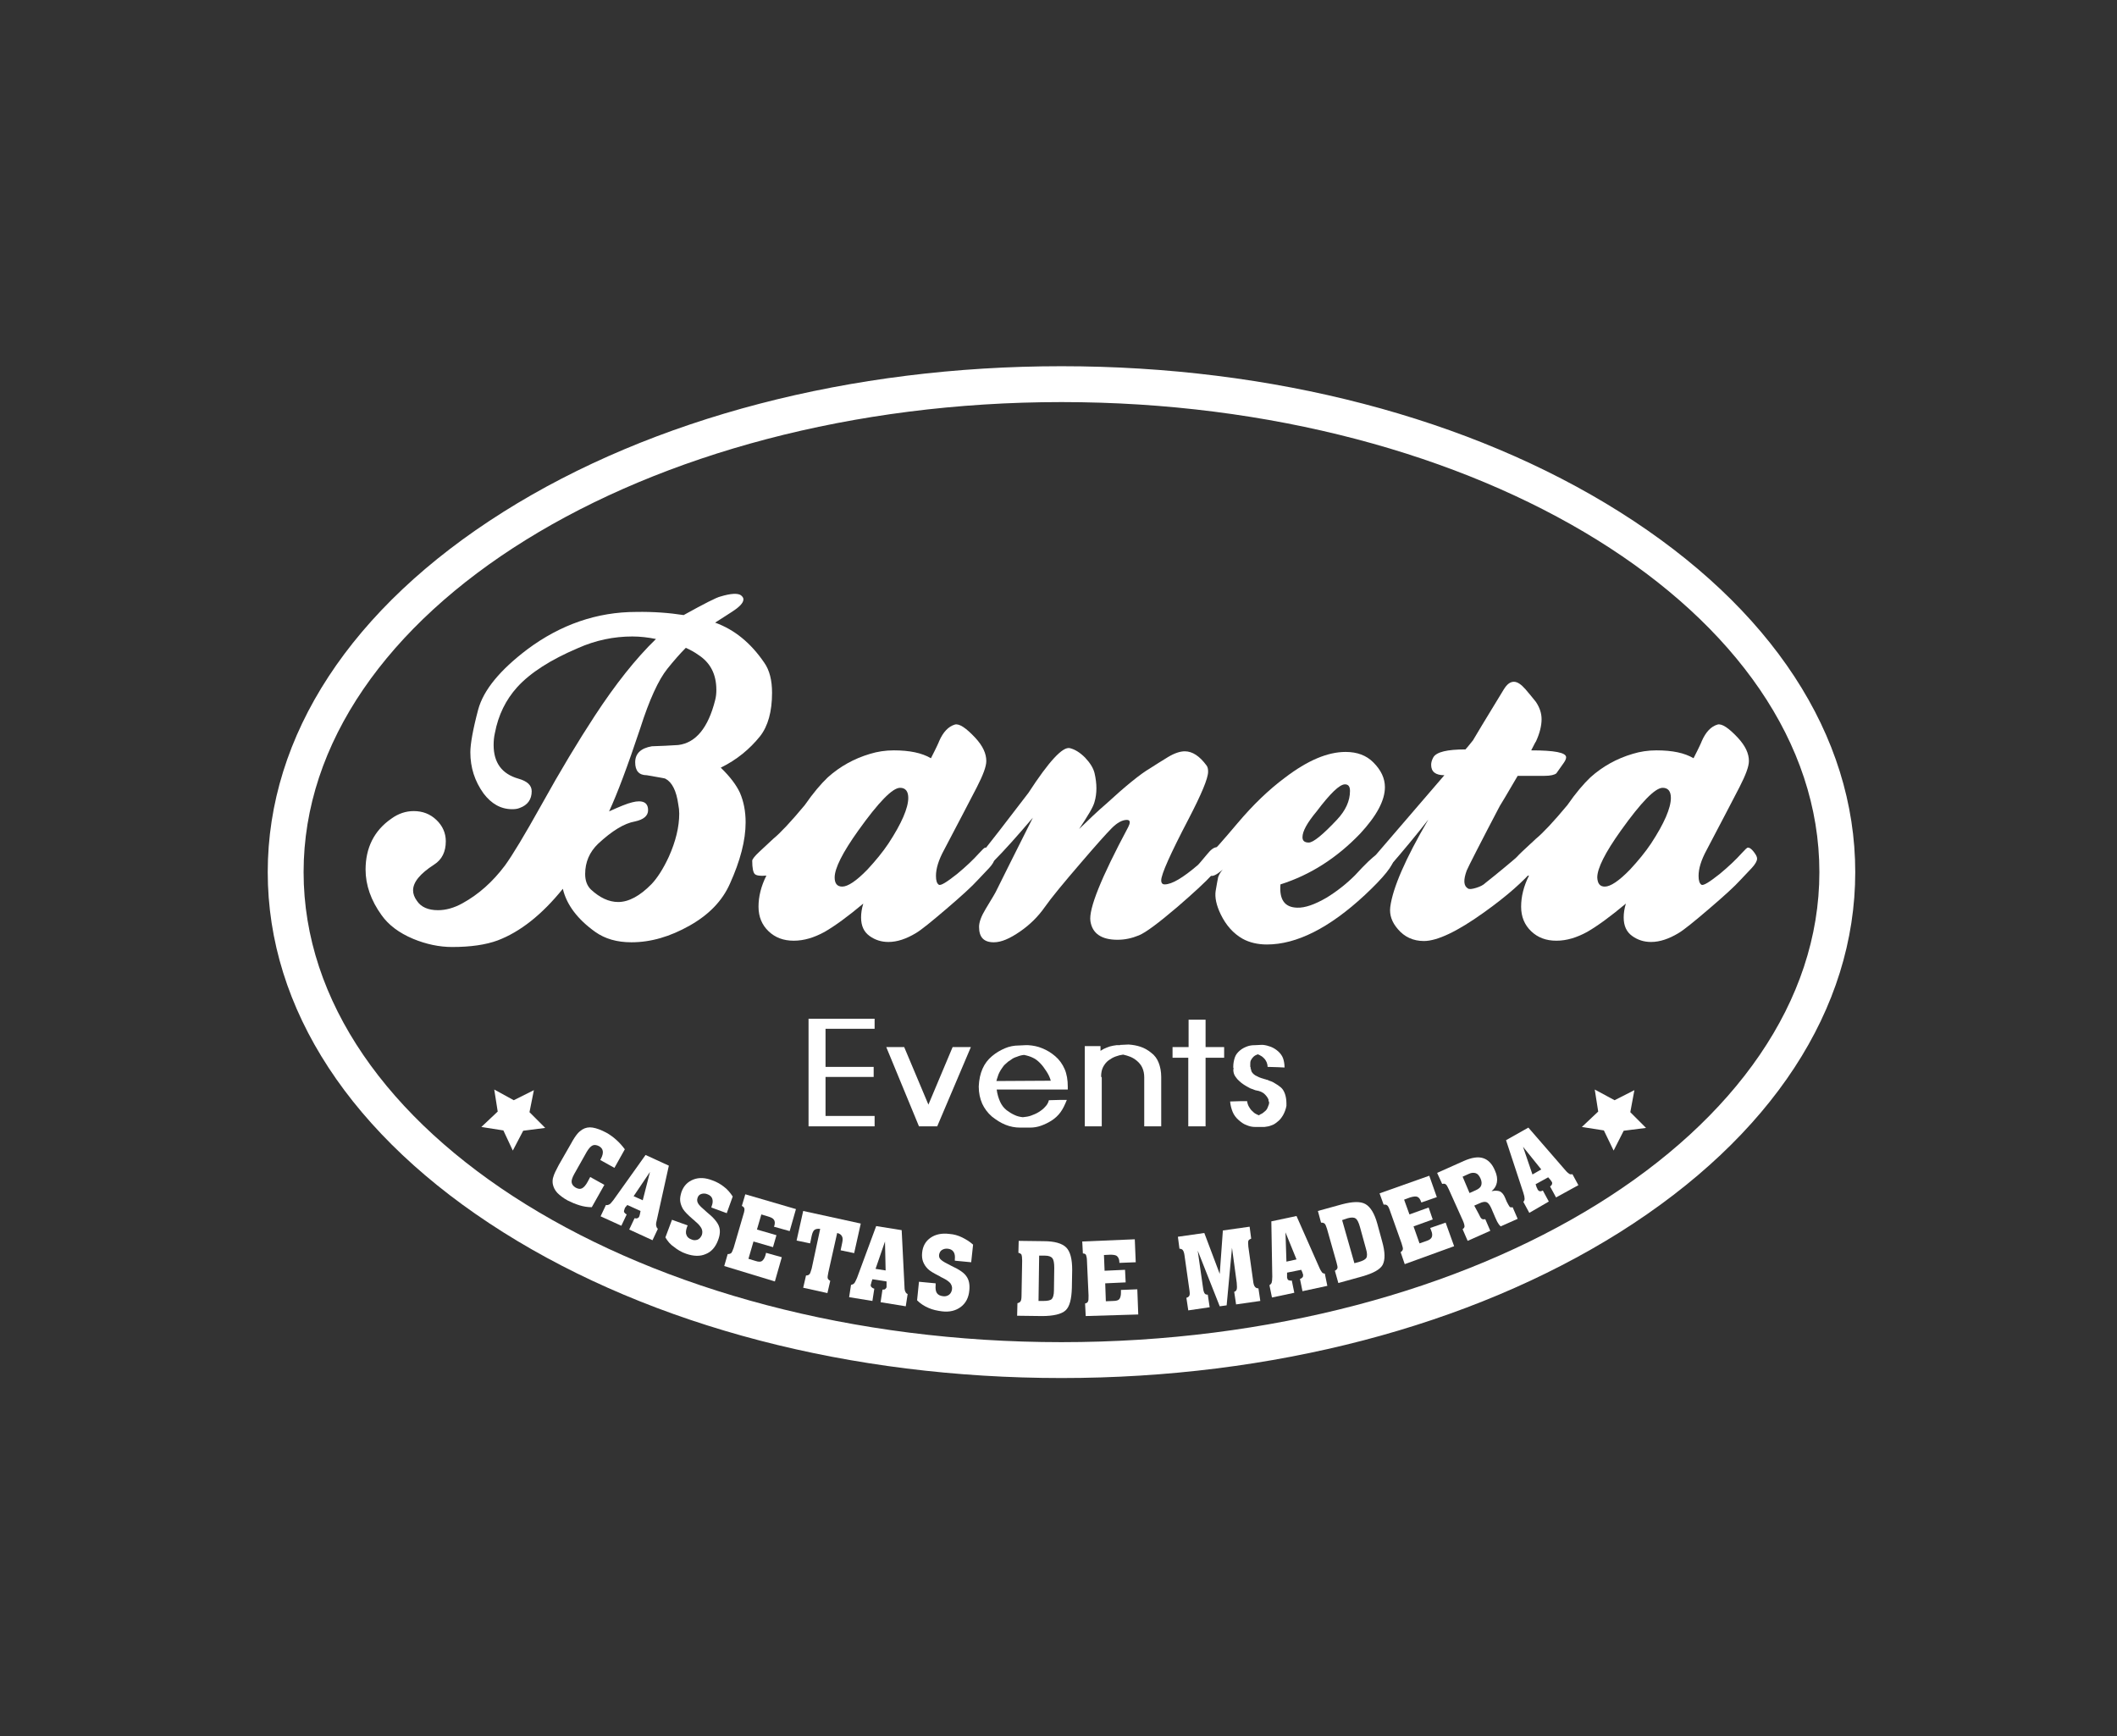 <?xml version="1.0" encoding="utf-8"?>
<!-- Generator: Adobe Illustrator 24.0.0, SVG Export Plug-In . SVG Version: 6.00 Build 0)  -->
<svg version="1.2" baseProfile="tiny" xmlns="http://www.w3.org/2000/svg" xmlns:xlink="http://www.w3.org/1999/xlink" x="0px"
	 y="0px" viewBox="0 0 672.9 551.8" xml:space="preserve">
<rect x="0" y="0" width="672.9" height="551.8" fill="#333333" stroke="none"/>
<g id="Capa_3">
</g>
<g id="Capa_2">
</g>
<g id="Capa_1">
	<g>
		<g>
			<path fill="#FFFFFF" d="M337.4,438c-66.9,0-129.9-16.4-177.4-46.3c-48.3-30.4-74.9-71-74.9-114.5s26.6-84.1,74.9-114.5
				c47.5-29.9,110.4-46.3,177.4-46.3c66.9,0,129.9,16.4,177.4,46.3c48.3,30.4,74.9,71,74.9,114.5s-26.6,84.1-74.9,114.5
				C467.3,421.5,404.3,438,337.4,438z M337.4,127.8c-132.8,0-240.9,67-240.9,149.4s108.1,149.4,240.9,149.4s240.9-67,240.9-149.4
				S470.2,127.8,337.4,127.8z"/>
		</g>
		<g>
			<path fill="#FFFFFF" d="M217.3,195.5c6.5-3.6,10.4-5.6,11.7-5.9c3.3-1,5.5-1.1,6.5-0.4c0.5,0.4,0.8,0.8,0.8,1.3
				c0,1.1-1.2,2.4-3.7,4c-1,0.6-2.7,1.8-5.3,3.4c6.1,2.2,11.3,6.4,15.6,12.7c1.7,2.4,2.5,5.6,2.5,9.6c0,6-1.3,10.6-3.8,13.8
				c-3.3,4.1-7.4,7.5-12.5,10c3,2.9,5,5.6,6.1,8c1.2,2.8,1.8,5.9,1.8,9.4c0,5.7-1.7,12.2-5,19.5c-2.4,5.4-6.6,9.8-12.8,13.3
				c-6.2,3.5-12.3,5.3-18.5,5.3c-4.6,0-8.4-1.1-11.5-3.3c-5.6-4-9.1-8.6-10.3-13.7c-6.7,8.3-13.6,13.7-20.7,16.4
				c-3.8,1.4-8.6,2.1-14.5,2.1c-4.1,0-8.3-0.9-12.4-2.6c-4.5-1.9-7.8-4.4-10-7.5c-3.4-4.7-5.1-9.6-5.1-14.5c0-6.9,2.7-12.4,8.2-16.2
				c2.2-1.6,4.6-2.4,7.1-2.4c2.8,0,5.2,0.9,7.2,2.8c2,1.9,3,4.2,3,6.8c0,3.3-1.2,5.8-3.7,7.4c-4.5,2.9-6.7,5.6-6.7,8.2
				c0,1.1,0.4,2.2,1.2,3.3c1.3,2,3.6,3,6.7,3c2.5,0,5.1-0.7,7.8-2.2c5.1-2.8,9.6-6.8,13.5-12c2.4-3.3,6.2-9.6,11.5-19.1
				c6.2-11.2,11.9-20.6,17-28.4c6.6-10.1,13.1-18.3,19.5-24.5c-2.5-0.5-5-0.8-7.5-0.8c-5.9,0-11.7,1.2-17.3,3.7
				c-8.7,3.7-15.1,7.8-19.3,12.4c-3.6,4-6,8.8-7.1,14.6c-0.3,1.3-0.4,2.6-0.4,3.8c0,5.6,2.6,9.2,7.9,10.7c2.8,0.8,4.2,2.1,4.2,4
				c0,2.6-1.3,4.4-3.8,5.3c-0.7,0.3-1.5,0.4-2.4,0.4c-3.6,0-6.6-1.7-9.1-5c-2.8-3.9-4.2-8.2-4.2-13.1c0-2.6,0.8-7.2,2.5-13.6
				c1.7-6.2,6.9-12.5,15.6-19.1c10.6-7.9,22.2-11.9,34.6-11.9C207.7,194.4,212.8,194.8,217.3,195.5z M218,205.9
				c-1.9,1.9-3.9,4.2-5.9,6.7c-2.8,3.5-5.7,9.8-8.6,18.9c-4,12-7.3,20.8-9.9,26.4c3.3-1.5,5.7-2.5,7.4-2.9c0.8-0.2,1.5-0.3,2.1-0.3
				c1.9,0,2.9,0.9,2.9,2.8c0,1.8-1.4,3-4.2,3.6c-3.4,0.6-7.3,3-11.7,7.1c-2.7,2.6-4.1,5.8-4.1,9.6c0,2.1,0.6,3.7,1.8,4.9
				c2.8,2.6,5.7,4,8.7,4c3.3,0,6.9-1.9,10.6-5.7c1.8-1.9,3.7-4.8,5.5-8.7c2.2-4.9,3.3-9.5,3.3-13.7c0-1-0.1-1.9-0.3-2.9
				c-0.6-4.4-2-7.1-4.1-8.2c0-0.1-2-0.4-5.9-1.1c-2.5,0-3.7-1.4-3.7-4.1c0-2.8,1.8-4.5,5.3-5.1c2.8-0.1,5.6-0.2,8.4-0.4
				c5.6-0.7,9.5-5.5,11.7-14.2c0.3-1.1,0.4-2.2,0.4-3.3c0-5-1.9-8.7-5.8-11.2C220.8,207.3,219.5,206.6,218,205.9z"/>
			<path fill="#FFFFFF" d="M295.9,241c1.8-3.5,2.6-5.3,2.6-5.4c1.3-3,3-4.7,5-5.3c1.4-0.4,3.6,1.1,6.5,4.2c2.4,2.6,3.5,5,3.5,7.4
				c0,1.7-1,4.4-3,8.3c-2.3,4.5-5.8,11.1-10.4,19.9c-1.8,3.3-2.6,6-2.6,8.3c0,1.5,0.3,2.4,0.9,2.8c0.6,0.4,2.5-0.8,5.8-3.4
				c2.9-2.4,5.2-4.6,7-6.6c1.1-1.2,1.7-1.8,2-1.8c0.5,0,1.1,0.4,1.8,1.3c0.7,0.9,1.1,1.6,1.1,2.2c0,0.8-0.6,1.8-1.7,3
				c-1.1,1.2-2.3,2.4-3.6,3.8c-1.8,2-5.2,5.1-10,9.2c-4.8,4.1-8,6.7-9.7,7.7c-3,1.8-5.9,2.8-8.7,2.8c-2.2,0-4.2-0.6-6-1.9
				c-1.8-1.3-2.7-3.2-2.7-5.9c0-1.3,0.2-2.8,0.7-4.4c-4.9,4.1-9,7.1-12.3,9c-3.3,1.8-6.5,2.8-9.8,2.8c-3.3,0-5.9-1-8-3
				c-2.1-2-3.2-4.6-3.2-7.8c0-3.2,0.8-6.5,2.5-9.9c-1.9,0.2-3.2,0-3.7-0.5c-0.5-0.5-0.8-1.9-0.8-4.2c0-0.5,0.8-1.5,2.3-2.9
				c1.5-1.4,3-2.8,4.4-4.1c2.2-1.8,5.6-5.4,10-10.7c2.7-3.9,5.2-6.8,7.3-8.8c3.9-3.5,8.4-6,13.5-7.5c2.3-0.7,4.8-1.1,7.5-1.1
				C289.1,238.5,293,239.3,295.9,241z M267.7,281.8c1.8,0,4.5-1.8,8-5.4c2.6-2.8,4.9-5.6,6.7-8.3c4.2-6.4,6.3-11.3,6.3-14.5
				c0-2.1-0.9-3.2-2.6-3.2c-2.4,0-6.8,4.5-13.3,13.6c-5,7-7.5,12-7.5,14.9C265.3,280.8,266.1,281.8,267.7,281.8z"/>
			<path fill="#FFFFFF" d="M310.2,278.1c-1.1,0-1.6-0.4-1.6-1.1c0-0.7,0.4-1.8,1.3-3.2c4.6-5.6,10.2-12.9,17-21.8
				c6.5-10,10.9-14.8,13.2-14.2c1.6,0.4,3.2,1.4,4.8,3c1.6,1.7,2.6,3.3,3,4.9c0.8,3.4,0.8,6.5,0,9.2c-0.4,1.6-2.1,4.4-4.9,8.6
				c3.1-3,5.9-5.7,8.6-8c6.2-5.7,10.9-9.5,13.8-11.2c1.9-1.2,3.9-2.5,5.9-3.7c2-1.2,3.8-1.8,5.3-1.8c2.4,0,4.7,1.5,6.9,4.5
				c0.4,0.5,0.5,1.2,0.5,2c0,2.1-2.1,7.1-6.2,15c-5.8,11.1-8.7,17.6-8.7,19.5c0,0.9,0.4,1.3,1.1,1.3c2.3,0,5.8-2.1,10.6-6.2
				c0.1-0.1,1.1-1.2,2.9-3.4c1.2-1.5,2.2-2.2,3-2.2c1.2,0,1.8,0.9,1.8,2.8c0,1.6-1.1,3.6-3.2,5.9c-2.2,2.4-5.9,5.8-11.1,10.3
				c-6,5.1-10,8.1-12.2,9c-2.2,0.9-4.4,1.4-6.8,1.4c-5.1,0-8-2-8.6-5.9c-0.6-3.9,3.4-13.8,12-29.9c0.3-0.6,0.5-1.1,0.5-1.6
				c0-0.4-0.3-0.7-0.9-0.7c-1.5,0-3.1,0.9-4.8,2.6c-1.7,1.7-5,5.4-9.8,11c-5.5,6.4-9.4,11.1-11.5,14.1c-2.1,3-4.7,5.6-7.9,7.8
				c-3.2,2.2-5.9,3.4-8.3,3.4c-3.2,0-4.7-1.6-4.7-4.9c0-1.5,0.7-3.4,2.1-5.7c2.2-3.6,3.3-5.5,3.4-5.8c1.6-3.3,5.5-11,11.6-23.2
				C318,272,311.9,278.1,310.2,278.1z"/>
			<path fill="#FFFFFF" d="M407,281.1c-0.4,4.8,1.3,7.3,5.3,7.4c2.5,0.1,5.6-1,9.4-3.2c3.4-2.1,6.4-4.5,9-7.1
				c3.3-3.6,5.6-5.8,6.8-6.5c1.2-0.7,1.9-1.1,2.2-1.1c0.7,0,1.6,0.4,2.6,1.1c0.4,0.4,0.7,0.8,0.7,1.3c0,1.9-3.1,5.8-9.2,11.5
				c-11.3,10.5-21.7,15.7-31.1,15.7c-2.9,0-5.5-0.6-7.7-1.8c-3-1.7-5.3-4.3-7-7.8c-1.4-2.9-1.9-5.4-1.6-7.4c0.4-2.2,0.6-3.6,0.8-4.4
				c0.5-1.4,1.5-2.7,2.9-3.8c-2.3,2.3-3.9,3.4-4.9,3.4c-0.8,0-1.5-0.4-2.2-1.2c-0.7-0.8-1-1.6-1-2.4c0-1.1,0.9-2.2,2.6-3.4
				c1-0.7,3.9-4,8.8-9.8c4.9-5.8,9.9-10.6,15-14.4c7.2-5.5,13.6-8.2,19.3-8.2c3.7,0,6.6,1.1,8.8,3.3c2.5,2.5,3.7,5.1,3.7,7.9
				c0,4.2-2.6,9.1-7.9,14.8C424.9,272.7,416.5,278.1,407,281.1z M416,267.8c1.4,0,4.4-2.4,9-7.3c2.7-2.9,4.1-5.9,4.1-9.1
				c0-1.4-0.5-2.1-1.6-2.1c-1.7,0-4.7,2.9-9,8.6c-3,3.6-4.5,6.3-4.5,8.2C414,267.2,414.6,267.8,416,267.8z"/>
			<path fill="#FFFFFF" d="M459.1,246.4c-2.8,0-4.2-1.1-4.2-3.3c0-0.7,0.2-1.5,0.7-2.4c1-1.7,4.4-2.5,10.2-2.5
				c1.1-1.2,1.8-2.2,2.4-2.9c0.6-1.1,3.9-6.5,9.8-16.2c1-1.6,2-2.4,3.2-2.4c1.1,0,2.3,0.8,3.7,2.4c1.1,1.3,2.2,2.6,3.3,4
				c1.2,1.8,1.8,3.6,1.8,5.5c0,2.1-0.6,4.5-1.8,7.1c0-0.1-0.5,0.8-1.5,2.8c7.4,0,11.1,0.7,11.1,2.2c0,0.4-0.2,1-0.7,1.7l-2.4,3.4
				c-0.6,0.5-1.9,0.8-3.8,0.8c-0.6,0-1.9,0-3.8,0c-1.9,0-3.5,0-4.7,0c-3.3,5.7-5.5,9.3-6.3,10.6c0-0.2,0.5-1.1,1.6-2.9
				c-7.3,13.9-11.1,21.4-11.5,22.4c-1.1,3-1,4.9,0.4,5.7c0.4,0.3,1.3,0.2,2.6-0.2c1.3-0.4,2.3-0.9,3-1.6c3.3-2.6,7.2-5.8,11.6-9.6
				c1.1-1.1,2.3-1.7,3.7-1.7c1.8,0,2.8,0.8,2.8,2.5c0,0.8-0.8,2.1-2.4,4c-3.5,4.2-8.9,9-16.2,14.2c-8.5,6.1-14.9,9.1-19.1,9.1
				c-3.4,0-6.2-1.3-8.3-3.8c-1.9-2.2-2.7-4.5-2.4-7c0.8-6.1,4.8-15.3,12.1-27.8c-3.4,4.4-7.7,9.6-12.9,15.6
				c-1.7,1.7-3.3,1.9-4.7,0.8c-1.6-1-1.6-2.3,0-4.1C442.4,265.8,450,257,459.1,246.4z"/>
			<path fill="#FFFFFF" d="M538.3,241c1.8-3.5,2.6-5.3,2.6-5.4c1.3-3,3-4.7,5-5.3c1.4-0.4,3.6,1.1,6.5,4.2c2.4,2.6,3.5,5,3.5,7.4
				c0,1.7-1,4.4-3,8.3c-2.3,4.5-5.8,11.1-10.4,19.9c-1.8,3.3-2.6,6-2.6,8.3c0,1.5,0.3,2.4,0.9,2.8c0.6,0.4,2.5-0.8,5.8-3.4
				c2.9-2.4,5.2-4.6,7-6.6c1.1-1.2,1.7-1.8,2-1.8c0.5,0,1.1,0.4,1.8,1.3c0.7,0.9,1.1,1.6,1.1,2.2c0,0.8-0.6,1.8-1.7,3
				c-1.1,1.2-2.3,2.4-3.6,3.8c-1.8,2-5.2,5.1-10,9.2c-4.8,4.1-8,6.7-9.7,7.7c-3,1.8-5.9,2.8-8.7,2.8c-2.2,0-4.2-0.6-6-1.9
				c-1.8-1.3-2.7-3.2-2.7-5.9c0-1.3,0.2-2.8,0.7-4.4c-4.9,4.1-9,7.1-12.3,9c-3.3,1.8-6.5,2.8-9.8,2.8c-3.3,0-5.9-1-8-3
				c-2.1-2-3.2-4.6-3.2-7.8c0-3.2,0.8-6.5,2.5-9.9c-1.9,0.2-3.2,0-3.7-0.5c-0.5-0.5-0.8-1.9-0.8-4.2c0-0.5,0.8-1.5,2.3-2.9
				c1.5-1.4,3-2.8,4.4-4.1c2.2-1.8,5.6-5.4,10-10.7c2.7-3.9,5.2-6.8,7.3-8.8c3.9-3.5,8.4-6,13.5-7.5c2.3-0.7,4.8-1.1,7.5-1.1
				C531.6,238.5,535.4,239.3,538.3,241z M510.1,281.8c1.8,0,4.5-1.8,8-5.4c2.6-2.8,4.9-5.6,6.7-8.3c4.2-6.4,6.3-11.3,6.3-14.5
				c0-2.1-0.9-3.2-2.6-3.2c-2.4,0-6.8,4.5-13.3,13.6c-5,7-7.5,12-7.5,14.9C507.8,280.8,508.5,281.8,510.1,281.8z"/>
		</g>
		<g>
			<g>
				<path fill="#FFFFFF" d="M257,323.8h2.1H278v3.2h-15.6v12.1h15.3v3.2h-15.3v12.4H278v3.3h-2.1H257V323.8z"/>
				<path fill="#FFFFFF" d="M281.7,332.8h2.1h3.6l7.7,18.3l7.7-18.3h2.1h3.7L297.9,358h-2.1h-3.7L281.7,332.8z"/>
				<path fill="#FFFFFF" d="M312.3,339.7c0.7-1.6,1.7-2.9,3-4c1.3-1.1,2.7-1.9,4.1-2.5c1.4-0.6,2.9-0.9,4.5-0.9l2.1-0.1h0.2h0.3h0.1
					h0.2c1.6,0.1,3.1,0.4,4.5,1c1.5,0.6,2.8,1.4,4.1,2.5c1.3,1.1,2.3,2.5,3,4.1c0.7,1.6,1,3.5,1,5.6v0.9h-22.6
					c0.2,1.5,0.6,2.8,1.1,3.9c0.5,1.1,1.2,2,2.1,2.7c0.8,0.6,1.6,1.1,2.5,1.5c0.8,0.4,1.7,0.6,2.6,0.7c0.9-0.1,1.8-0.2,2.6-0.5
					c0.8-0.3,1.6-0.6,2.4-1.1c0.8-0.5,1.5-1,2.1-1.7c0.6-0.6,1-1.3,1.2-2.1l3.6-0.1h2.1c-0.6,1.5-1.2,2.8-2,3.9
					c-0.8,1.1-1.8,2-2.9,2.7c-1.1,0.7-2.2,1.2-3.3,1.6c-1.1,0.4-2.3,0.6-3.5,0.6h-2.1h-0.3h-0.3h-0.2h-0.2c-1.7,0-3.2-0.3-4.7-0.9
					c-1.5-0.6-2.9-1.5-4.3-2.6c-1.4-1.2-2.4-2.6-3.1-4.1c-0.7-1.6-1.1-3.4-1.1-5.4v-0.1C311.2,343.1,311.6,341.3,312.3,339.7z
					 M332.6,340.5c-0.6-0.9-1.2-1.8-2-2.6c-0.7-0.7-1.4-1.3-2.3-1.7c-0.8-0.4-1.8-0.7-2.8-0.9c-0.9,0.1-1.6,0.3-2.3,0.6
					c-0.7,0.2-1.3,0.5-1.8,0.9c-0.7,0.4-1.2,0.8-1.7,1.3c-0.5,0.4-0.9,0.9-1.2,1.4c-0.3,0.4-0.6,0.9-0.8,1.3
					c-0.2,0.4-0.4,0.8-0.5,1.2c-0.1,0.3-0.2,0.7-0.3,0.9c-0.1,0.3-0.1,0.5-0.2,0.7l17.3-0.1C333.7,342.4,333.2,341.4,332.6,340.5z"
					/>
				<path fill="#FFFFFF" d="M344.4,332.5h2.1h3.3v1.5c0.2-0.1,0.3-0.2,0.5-0.3c0.2-0.1,0.3-0.2,0.5-0.3c0.7-0.3,1.3-0.6,2-0.8
					c0.7-0.2,1.4-0.3,2.1-0.4c0.1,0,0.1,0,0.2,0s0.1,0,0.2,0c0,0,0.1,0,0.2,0c0.1,0,0.1,0,0.2,0c0.1,0,0.1,0,0.2,0s0.1,0,0.2-0.1
					c0,0,0.1,0,0.2,0c0.1,0,0.1,0,0.2,0l2.1-0.1h0.1h0.1c1.3,0.1,2.5,0.3,3.7,0.7c1.2,0.4,2.3,1,3.4,1.9c1.1,0.8,1.9,1.9,2.4,3.2
					c0.5,1.3,0.8,2.8,0.8,4.5V358h-2.1h-3.3v-15.6c0-1.1-0.2-2.1-0.6-3c-0.4-0.9-1-1.6-1.7-2.2c-0.7-0.6-1.4-1-2.1-1.3
					c-0.7-0.3-1.5-0.5-2.3-0.7c-0.8,0.1-1.6,0.3-2.4,0.6c-0.8,0.3-1.5,0.7-2.2,1.2c-0.8,0.6-1.4,1.4-1.8,2.2
					c-0.4,0.8-0.6,1.8-0.6,2.9v0.1l0.1,0.1v0.1h0.1V358h-2.1h-3.3V332.5z"/>
				<path fill="#FFFFFF" d="M372.7,336.2v-3.4h5.1v-8.7h2.1h3.3v8.7h5.9v3.4h-5.9V358H381h-3.3v-21.8H372.7z"/>
				<path fill="#FFFFFF" d="M392.1,339.9v-0.3l-0.1-0.3v-0.2c0-1.1,0.2-2.1,0.5-3c0.3-0.9,0.9-1.6,1.6-2.2c0.7-0.6,1.5-1,2.3-1.3
					c0.8-0.3,1.6-0.4,2.5-0.4l2.1-0.1h0.2h0.2c0.9,0.1,1.7,0.3,2.5,0.6c0.8,0.3,1.6,0.8,2.3,1.4c0.7,0.6,1.3,1.4,1.6,2.2
					s0.5,1.9,0.5,3l-2.1-0.1l-3.3-0.1c0-0.6-0.1-1-0.3-1.5c-0.2-0.4-0.4-0.8-0.8-1.2c-0.3-0.3-0.6-0.6-1-0.8c-0.3-0.2-0.7-0.4-1-0.5
					c-0.2,0.1-0.5,0.2-0.7,0.3c-0.2,0.1-0.5,0.3-0.7,0.5c-0.3,0.3-0.6,0.7-0.8,1.1c-0.2,0.4-0.2,0.9-0.2,1.4c0,0,0,0.1,0,0.2
					c0,0,0,0.1,0,0.1s0,0.1,0,0.1c0,0.1,0,0.1,0,0.2c0,0.1,0,0.1,0.1,0.2v0.3l0.1,0.3c0.1,0.5,0.2,0.9,0.5,1.2
					c0.2,0.3,0.6,0.6,0.9,0.8c0.4,0.2,0.8,0.4,1.2,0.6c0.4,0.2,0.9,0.3,1.5,0.5c0.1,0,0.2,0.1,0.3,0.1c0.1,0,0.3,0.1,0.4,0.1
					c0.1,0,0.1,0.1,0.2,0.1c0.1,0,0.1,0,0.2,0c0,0,0.1,0.1,0.2,0.1c0.1,0,0.1,0,0.2,0.1c0.7,0.2,1.4,0.5,2,0.9
					c0.7,0.4,1.3,0.8,1.9,1.3c0.6,0.5,1,1.2,1.3,2s0.5,1.9,0.5,3.1v0.8c-0.2,1.1-0.6,2.1-1.1,3c-0.5,0.8-1,1.5-1.7,2
					c-0.7,0.6-1.3,1-2,1.2c-0.7,0.3-1.4,0.4-2.2,0.5H400h-0.3h-0.3h-0.2H399c-1,0-1.9-0.2-2.8-0.6c-0.9-0.3-1.7-0.9-2.5-1.6
					c-0.8-0.7-1.5-1.6-1.9-2.6c-0.4-1-0.7-2.1-0.8-3.3l3.3-0.1h2.1c0.1,0.7,0.3,1.3,0.6,1.8c0.3,0.5,0.6,1,1.1,1.4
					c0.3,0.3,0.6,0.6,1,0.8c0.4,0.2,0.7,0.4,1.1,0.5c0,0,0.1-0.1,0.1-0.1c0,0,0.1,0,0.1-0.1c0.2-0.1,0.4-0.2,0.6-0.3
					c0.2-0.1,0.4-0.2,0.6-0.4c0.2-0.2,0.4-0.3,0.6-0.5c0.2-0.2,0.4-0.4,0.5-0.6c0.1-0.1,0.1-0.3,0.2-0.4c0.1-0.2,0.1-0.3,0.2-0.5
					c0.1-0.2,0.1-0.4,0.2-0.5c0-0.2,0.1-0.4,0.1-0.5c0,0,0-0.1,0-0.1c0,0,0-0.1,0-0.2c0,0-0.1-0.1-0.1-0.1s0-0.1,0-0.1
					c0-0.1-0.1-0.2-0.1-0.3c0-0.1,0-0.2,0-0.3c-0.1-0.3-0.3-0.6-0.5-0.9c-0.2-0.3-0.5-0.6-0.8-0.9c-0.3-0.3-0.7-0.5-1.1-0.7
					c-0.4-0.2-0.9-0.3-1.4-0.4c-0.2,0-0.4-0.1-0.7-0.2c-0.2-0.1-0.5-0.2-0.8-0.3c-0.3-0.1-0.6-0.2-0.9-0.4c-0.3-0.2-0.6-0.3-0.9-0.5
					c-0.5-0.3-1-0.6-1.5-1s-0.9-0.8-1.3-1.2c-0.4-0.5-0.8-1-1-1.5c-0.2-0.5-0.3-1.1-0.3-1.6v-0.1L392.1,339.9z"/>
			</g>
		</g>
		<g>
			<path fill="#FFFFFF" d="M181.5,363.5c0.8-1.5,1.5-2.5,2-3.1c0.5-0.6,1-1,1.6-1.4c1-0.6,2.1-0.8,3.3-0.6c1.2,0.2,2.6,0.7,4.3,1.6
				c1.1,0.6,2.2,1.4,3.2,2.3c1,0.9,1.9,1.9,2.7,3l-3.3,5.9l-4.5-2.5l0.2-0.4c0.5-0.9,0.7-1.8,0.6-2.4c-0.1-0.7-0.5-1.2-1.2-1.6
				c-0.8-0.4-1.5-0.5-2.1-0.2c-0.6,0.3-1.2,1-1.8,2l-4,7.1c-0.6,1.1-0.9,2-0.8,2.6c0.1,0.7,0.5,1.2,1.3,1.7c0.8,0.4,1.4,0.5,2,0.2
				c0.6-0.3,1.2-1,1.8-2.1l0.8-1.5l4.5,2.5l-4,7.1c-1.3,0-2.6-0.2-3.9-0.6c-1.3-0.4-2.5-0.9-3.7-1.5c-1.5-0.8-2.6-1.7-3.4-2.5
				c-0.8-0.9-1.2-1.8-1.4-2.8c-0.1-0.7-0.1-1.5,0.2-2.3c0.2-0.8,0.8-2,1.7-3.7L181.5,363.5z"/>
			<path fill="#FFFFFF" d="M190.9,386.6l1.7-3.6c0.4,0.1,0.7,0,1.1-0.2s0.7-0.7,1.3-1.4l10.2-14.3l7.4,3.4l-3.9,17.6
				c-0.2,0.7-0.2,1.2-0.1,1.6s0.2,0.6,0.5,0.9l-1.7,3.6l-7.4-3.4l1.7-3.6c0.3,0.1,0.7,0.1,0.9,0c0.3-0.1,0.5-0.3,0.6-0.6
				c0-0.1,0.1-0.2,0.1-0.3c0-0.1,0.1-0.2,0.1-0.4l0.2-1l-4.2-1.9l-0.6,0.7c-0.1,0.1-0.2,0.3-0.2,0.4c-0.1,0.1-0.1,0.2-0.1,0.3
				c-0.2,0.4-0.2,0.7-0.1,0.9s0.4,0.5,0.8,0.7l-1.7,3.6L190.9,386.6z M201.4,380.2l2.9,1.3l2.3-9L201.4,380.2z"/>
			<path fill="#FFFFFF" d="M211.5,393.3l2.1-5.6l5,1.8l-0.2,0.4c-0.4,1.1-0.5,2-0.2,2.6c0.2,0.7,0.8,1.2,1.7,1.5
				c0.7,0.3,1.3,0.2,1.9,0c0.6-0.3,1-0.8,1.3-1.5c0.2-0.7,0.2-1.3-0.1-2c-0.3-0.6-0.9-1.4-1.9-2.2c-0.2-0.2-0.5-0.5-0.9-0.8
				c-1.5-1.3-2.5-2.3-3.1-3.2c-0.5-0.9-0.8-1.7-0.9-2.6s0.1-1.8,0.4-2.8c0.7-2,2-3.3,3.8-4c1.8-0.7,3.8-0.6,6.1,0.3
				c1.4,0.5,2.6,1.2,3.6,2c1.1,0.8,2,1.9,2.8,3.1l-1.9,5.3l-4.9-1.8l0.1-0.4c0.4-1,0.4-1.8,0.2-2.4s-0.7-1.1-1.5-1.4
				c-0.7-0.3-1.4-0.3-2-0.1s-1,0.6-1.2,1.3c-0.2,0.6-0.1,1.2,0.2,1.7c0.3,0.6,1.3,1.5,2.8,2.8c2,1.6,3.3,3.1,3.8,4.4
				c0.5,1.3,0.4,2.8-0.3,4.6c-0.8,2.1-2.1,3.6-3.9,4.3c-1.8,0.8-3.9,0.7-6.2-0.1c-1.5-0.5-2.8-1.3-3.9-2.2
				C213.1,395.6,212.2,394.5,211.5,393.3z"/>
			<path fill="#FFFFFF" d="M230.2,402.4l1.1-3.8c0.5,0,0.8-0.1,1.1-0.3c0.2-0.2,0.5-0.8,0.8-1.7l3.1-10.6c0.3-0.9,0.4-1.6,0.3-1.9
				c-0.1-0.3-0.3-0.6-0.8-0.8l1.1-3.7l16.1,4.7l-2,7l-5-1.4l0.1-0.2c0.3-0.9,0.2-1.6-0.1-2c-0.3-0.5-1-0.8-2-1.1l-2-0.6l-1.4,4.8
				l6.2,1.8l-1.1,3.8l-6.2-1.8l-1.6,5.5l2.3,0.7c0.9,0.3,1.6,0.3,2,0s0.8-0.8,1.1-1.8l0.2-0.8l5,1.4l-2.2,7.7L230.2,402.4z"/>
			<path fill="#FFFFFF" d="M260.7,390.6c-0.8-0.1-1.3,0-1.8,0.3c-0.4,0.3-0.7,1-0.9,1.9l-0.5,2.4l-4.3-0.9l2.1-9.4l18.3,4l-2.1,9.4
				l-4.3-0.9l0.5-2.4c0.2-0.9,0.2-1.6-0.1-2.1s-0.7-0.8-1.5-1l-2.8,12.5c-0.2,1-0.3,1.6-0.2,1.9c0.1,0.3,0.4,0.6,0.8,0.8l-0.9,3.9
				l-7.7-1.7l0.9-3.9c0.5,0,0.8-0.1,1.1-0.4c0.2-0.2,0.4-0.8,0.7-1.8L260.7,390.6z"/>
			<path fill="#FFFFFF" d="M269.9,412.3l0.6-3.9c0.4-0.1,0.7-0.2,1-0.5c0.3-0.3,0.5-0.9,0.9-1.7l6.1-16.5l8.1,1.3l0.9,18
				c0,0.7,0.1,1.3,0.3,1.6c0.1,0.3,0.4,0.6,0.7,0.7l-0.6,3.9l-8-1.3l0.6-4c0.4,0,0.7,0,0.9-0.2c0.2-0.2,0.4-0.4,0.4-0.7
				c0-0.1,0-0.2,0-0.3c0-0.1,0-0.2,0-0.4l0-1l-4.5-0.7l-0.3,0.9c0,0.2-0.1,0.3-0.1,0.4s0,0.2-0.1,0.3c-0.1,0.4,0,0.7,0.2,0.9
				c0.2,0.2,0.5,0.4,0.9,0.5l-0.6,3.9L269.9,412.3z M278.3,403.3l3.2,0.5l-0.2-9.2L278.3,403.3z"/>
			<path fill="#FFFFFF" d="M291.5,413.3l0.6-5.9l5.3,0.5l0,0.5c-0.1,1.2,0,2,0.4,2.6c0.4,0.6,1.1,0.9,2,1c0.7,0.1,1.4-0.1,1.9-0.5
				c0.5-0.4,0.8-1,0.9-1.7c0.1-0.7-0.1-1.3-0.5-1.9c-0.4-0.5-1.2-1.1-2.4-1.7c-0.3-0.1-0.6-0.3-1.1-0.6c-1.8-0.9-3-1.6-3.7-2.3
				c-0.7-0.7-1.2-1.5-1.5-2.3c-0.3-0.8-0.4-1.8-0.3-2.8c0.2-2.1,1.1-3.7,2.7-4.8s3.6-1.5,6-1.2c1.4,0.1,2.8,0.5,4,1.1
				c1.2,0.6,2.4,1.3,3.5,2.3l-0.6,5.6l-5.2-0.5l0-0.4c0.1-1,0-1.8-0.4-2.4c-0.4-0.6-1-0.9-1.8-1c-0.8-0.1-1.4,0.1-1.9,0.4
				s-0.8,0.9-0.9,1.5c-0.1,0.6,0.1,1.2,0.6,1.6c0.5,0.5,1.6,1.1,3.4,2c2.4,1.1,4,2.2,4.7,3.3c0.8,1.1,1.1,2.6,0.9,4.5
				c-0.2,2.2-1.1,4-2.7,5.2s-3.6,1.7-6,1.4c-1.5-0.2-3-0.5-4.3-1.1C293.7,415.1,292.5,414.3,291.5,413.3z"/>
			<path fill="#FFFFFF" d="M331.2,418.3l-7.9-0.1l0.1-4c0.5-0.1,0.8-0.3,1-0.6s0.3-0.9,0.3-1.9l0.2-11c0-1-0.1-1.6-0.2-1.9
				c-0.2-0.3-0.5-0.5-1-0.6l0.1-3.8l7.9,0.1c3.5,0,5.9,0.7,7.2,2c1.3,1.3,1.9,3.7,1.9,7.1l-0.1,5.7c-0.1,3.6-0.7,6-2,7.2
				S334.8,418.3,331.2,418.3z M330.1,413.5l1.6,0c1.3,0,2.2-0.2,2.6-0.6c0.4-0.4,0.7-1.3,0.7-2.7l0.1-7.2c0-1.6-0.2-2.6-0.6-3.1
				c-0.4-0.5-1.2-0.8-2.3-0.8l-0.3,0l-1.6,0L330.1,413.5z"/>
			<path fill="#FFFFFF" d="M345.1,418.3l-0.2-4c0.5-0.1,0.8-0.3,0.9-0.6c0.2-0.3,0.2-0.9,0.2-1.9l-0.5-11c0-1-0.2-1.6-0.3-1.9
				s-0.5-0.5-1-0.5l-0.2-3.8l16.7-0.7l0.3,7.3l-5.2,0.2l0-0.2c0-0.9-0.3-1.5-0.7-1.9s-1.2-0.5-2.2-0.5l-2,0.1l0.2,5l6.5-0.3l0.2,4
				l-6.5,0.3l0.2,5.7l2.4-0.1c0.9,0,1.6-0.2,1.9-0.6s0.5-1.1,0.5-2l0-0.9l5.2-0.2l0.3,8L345.1,418.3z"/>
			<path fill="#FFFFFF" d="M380.7,397.5l1.7,11.9c0.1,0.9,0.3,1.4,0.5,1.7c0.2,0.3,0.5,0.4,1,0.4l0.6,4l-6.8,1l-0.6-4
				c0.4-0.1,0.7-0.3,0.9-0.6s0.2-0.9,0.1-1.6l-1.6-11.3c-0.1-0.8-0.3-1.3-0.5-1.6c-0.2-0.3-0.6-0.5-1.1-0.5l-0.5-3.8l8.4-1.2l4.9,13
				l1-13.8l8.5-1.2l0.5,3.8c-0.5,0.2-0.8,0.4-0.9,0.7c-0.1,0.3-0.1,0.9,0,1.9l1.5,10.7c0.1,1,0.3,1.7,0.6,2c0.2,0.3,0.6,0.5,1.1,0.5
				l0.6,4l-7.7,1.1l-0.6-4c0.4-0.1,0.7-0.4,0.8-0.8c0.1-0.4,0.1-1.1,0-2.1l-1.5-11.1l-1.7,18.3l-2.2,0.3L380.7,397.5z"/>
			<path fill="#FFFFFF" d="M404.3,412.4l-0.8-3.9c0.3-0.2,0.6-0.5,0.7-0.8s0.2-1,0.2-1.9l-0.3-17.6l8-1.7l7.3,16.5
				c0.3,0.7,0.6,1.1,0.8,1.4s0.6,0.4,0.9,0.4l0.8,3.9l-7.9,1.7l-0.8-3.9c0.4-0.1,0.6-0.3,0.8-0.5c0.2-0.2,0.2-0.5,0.2-0.8
				c0-0.1,0-0.2-0.1-0.3c0-0.1-0.1-0.2-0.1-0.4l-0.4-0.9l-4.5,0.9l0,0.9c0,0.2,0,0.3,0,0.4c0,0.1,0,0.2,0,0.3
				c0.1,0.4,0.2,0.7,0.5,0.8c0.2,0.1,0.6,0.2,1,0.1l0.8,3.9L404.3,412.4z M408.9,401l3.2-0.7l-3.5-8.6L408.9,401z"/>
			<path fill="#FFFFFF" d="M433,405.7l-7.6,2.1l-1.1-3.9c0.4-0.2,0.7-0.5,0.8-0.8s0-0.9-0.3-1.9l-3-10.6c-0.3-0.9-0.5-1.5-0.8-1.7
				c-0.2-0.2-0.6-0.3-1.1-0.3l-1-3.7l7.6-2.1c3.4-0.9,5.9-1,7.5-0.1c1.6,0.9,2.9,3,3.8,6.3l1.5,5.5c1,3.5,1,5.9,0.2,7.5
				C438.7,403.5,436.5,404.7,433,405.7z M430.5,401.5l1.5-0.4c1.3-0.4,2-0.8,2.3-1.3c0.3-0.5,0.3-1.5-0.1-2.8l-1.9-6.9
				c-0.4-1.5-0.9-2.5-1.4-2.8c-0.5-0.4-1.4-0.4-2.5-0.1l-0.3,0.1l-1.5,0.5L430.5,401.5z"/>
			<path fill="#FFFFFF" d="M446.5,401.8l-1.3-3.8c0.4-0.3,0.6-0.5,0.7-0.9c0.1-0.3-0.1-0.9-0.4-1.9l-3.7-10.4
				c-0.3-0.9-0.6-1.5-0.9-1.7s-0.6-0.3-1.1-0.2l-1.3-3.6l15.8-5.6l2.4,6.8l-4.9,1.7l-0.1-0.2c-0.3-0.9-0.7-1.4-1.2-1.6
				s-1.3-0.1-2.3,0.2l-1.9,0.7l1.7,4.7l6.1-2.2l1.3,3.8l-6.1,2.2l1.9,5.4l2.3-0.8c0.9-0.3,1.4-0.7,1.6-1.2c0.2-0.5,0.2-1.2-0.2-2.1
				l-0.3-0.8l4.9-1.7l2.7,7.5L446.5,401.8z"/>
			<path fill="#FFFFFF" d="M470,385.8c0.4,0.9,0.7,1.4,1,1.6s0.6,0.2,1.1,0.1l1.6,3.7l-7.2,3.2l-1.6-3.7c0.4-0.3,0.6-0.6,0.6-0.9
				s-0.1-0.9-0.5-1.8l-4.5-10c-0.4-0.9-0.7-1.4-1-1.6s-0.6-0.2-1.1-0.1l-1.6-3.5l8.5-3.8c2.5-1.1,4.5-1.4,6.1-0.9
				c1.6,0.5,2.9,1.8,3.8,4c0.6,1.3,0.8,2.6,0.6,3.7c-0.2,1.1-0.7,2-1.7,2.8c1.1-0.2,2-0.2,2.7,0.1c0.6,0.3,1.2,1,1.6,2l0.5,1.2
				c0.4,0.8,0.7,1.3,0.9,1.6s0.6,0.3,1,0.2l1.6,3.7l-5.4,2.4c-0.3-0.3-0.6-0.6-0.8-1c-0.3-0.4-0.6-1.1-1-2l-1.2-2.8
				c-0.5-1.1-1-1.7-1.5-1.9c-0.5-0.2-1.3-0.1-2.3,0.4l-1.6,0.7L470,385.8z M467.1,379.2l2-0.9c0.9-0.4,1.5-0.9,1.7-1.5
				c0.2-0.6,0.2-1.3-0.2-2.2c-0.4-0.9-0.9-1.5-1.5-1.7s-1.4-0.2-2.2,0.2l-2,0.9L467.1,379.2z"/>
			<path fill="#FFFFFF" d="M486.1,385.5l-1.9-3.5c0.3-0.3,0.4-0.6,0.4-1s-0.1-1-0.4-1.9l-5.5-16.7l7.1-4l11.8,13.6
				c0.5,0.6,0.9,0.9,1.2,1.1c0.3,0.2,0.7,0.2,1,0.1l1.9,3.5l-7.1,3.9l-1.9-3.5c0.3-0.2,0.5-0.4,0.6-0.7c0.1-0.3,0.1-0.6-0.1-0.8
				c0-0.1-0.1-0.2-0.2-0.3s-0.1-0.2-0.2-0.3l-0.7-0.8l-4,2.2l0.3,0.9c0.1,0.2,0.1,0.3,0.2,0.4c0,0.1,0.1,0.2,0.1,0.3
				c0.2,0.3,0.4,0.6,0.7,0.6c0.3,0.1,0.6,0,1-0.2l1.9,3.5L486.1,385.5z M487.1,373.3l2.8-1.6l-5.8-7.2L487.1,373.3z"/>
		</g>
		<g>
			<polygon fill="#FFFFFF" points="157.1,346.3 163.3,349.7 169.7,346.5 168.3,353.5 173.3,358.5 166.3,359.4 163,365.7 160,359.3 
				153,358.2 158.2,353.3 			"/>
		</g>
		<g>
			<polygon fill="#FFFFFF" points="506.9,346.3 513.2,349.7 519.5,346.5 518.2,353.5 523.2,358.5 516.1,359.4 512.9,365.7 
				509.8,359.3 502.8,358.2 508,353.3 			"/>
		</g>
	</g>
</g>
</svg>
